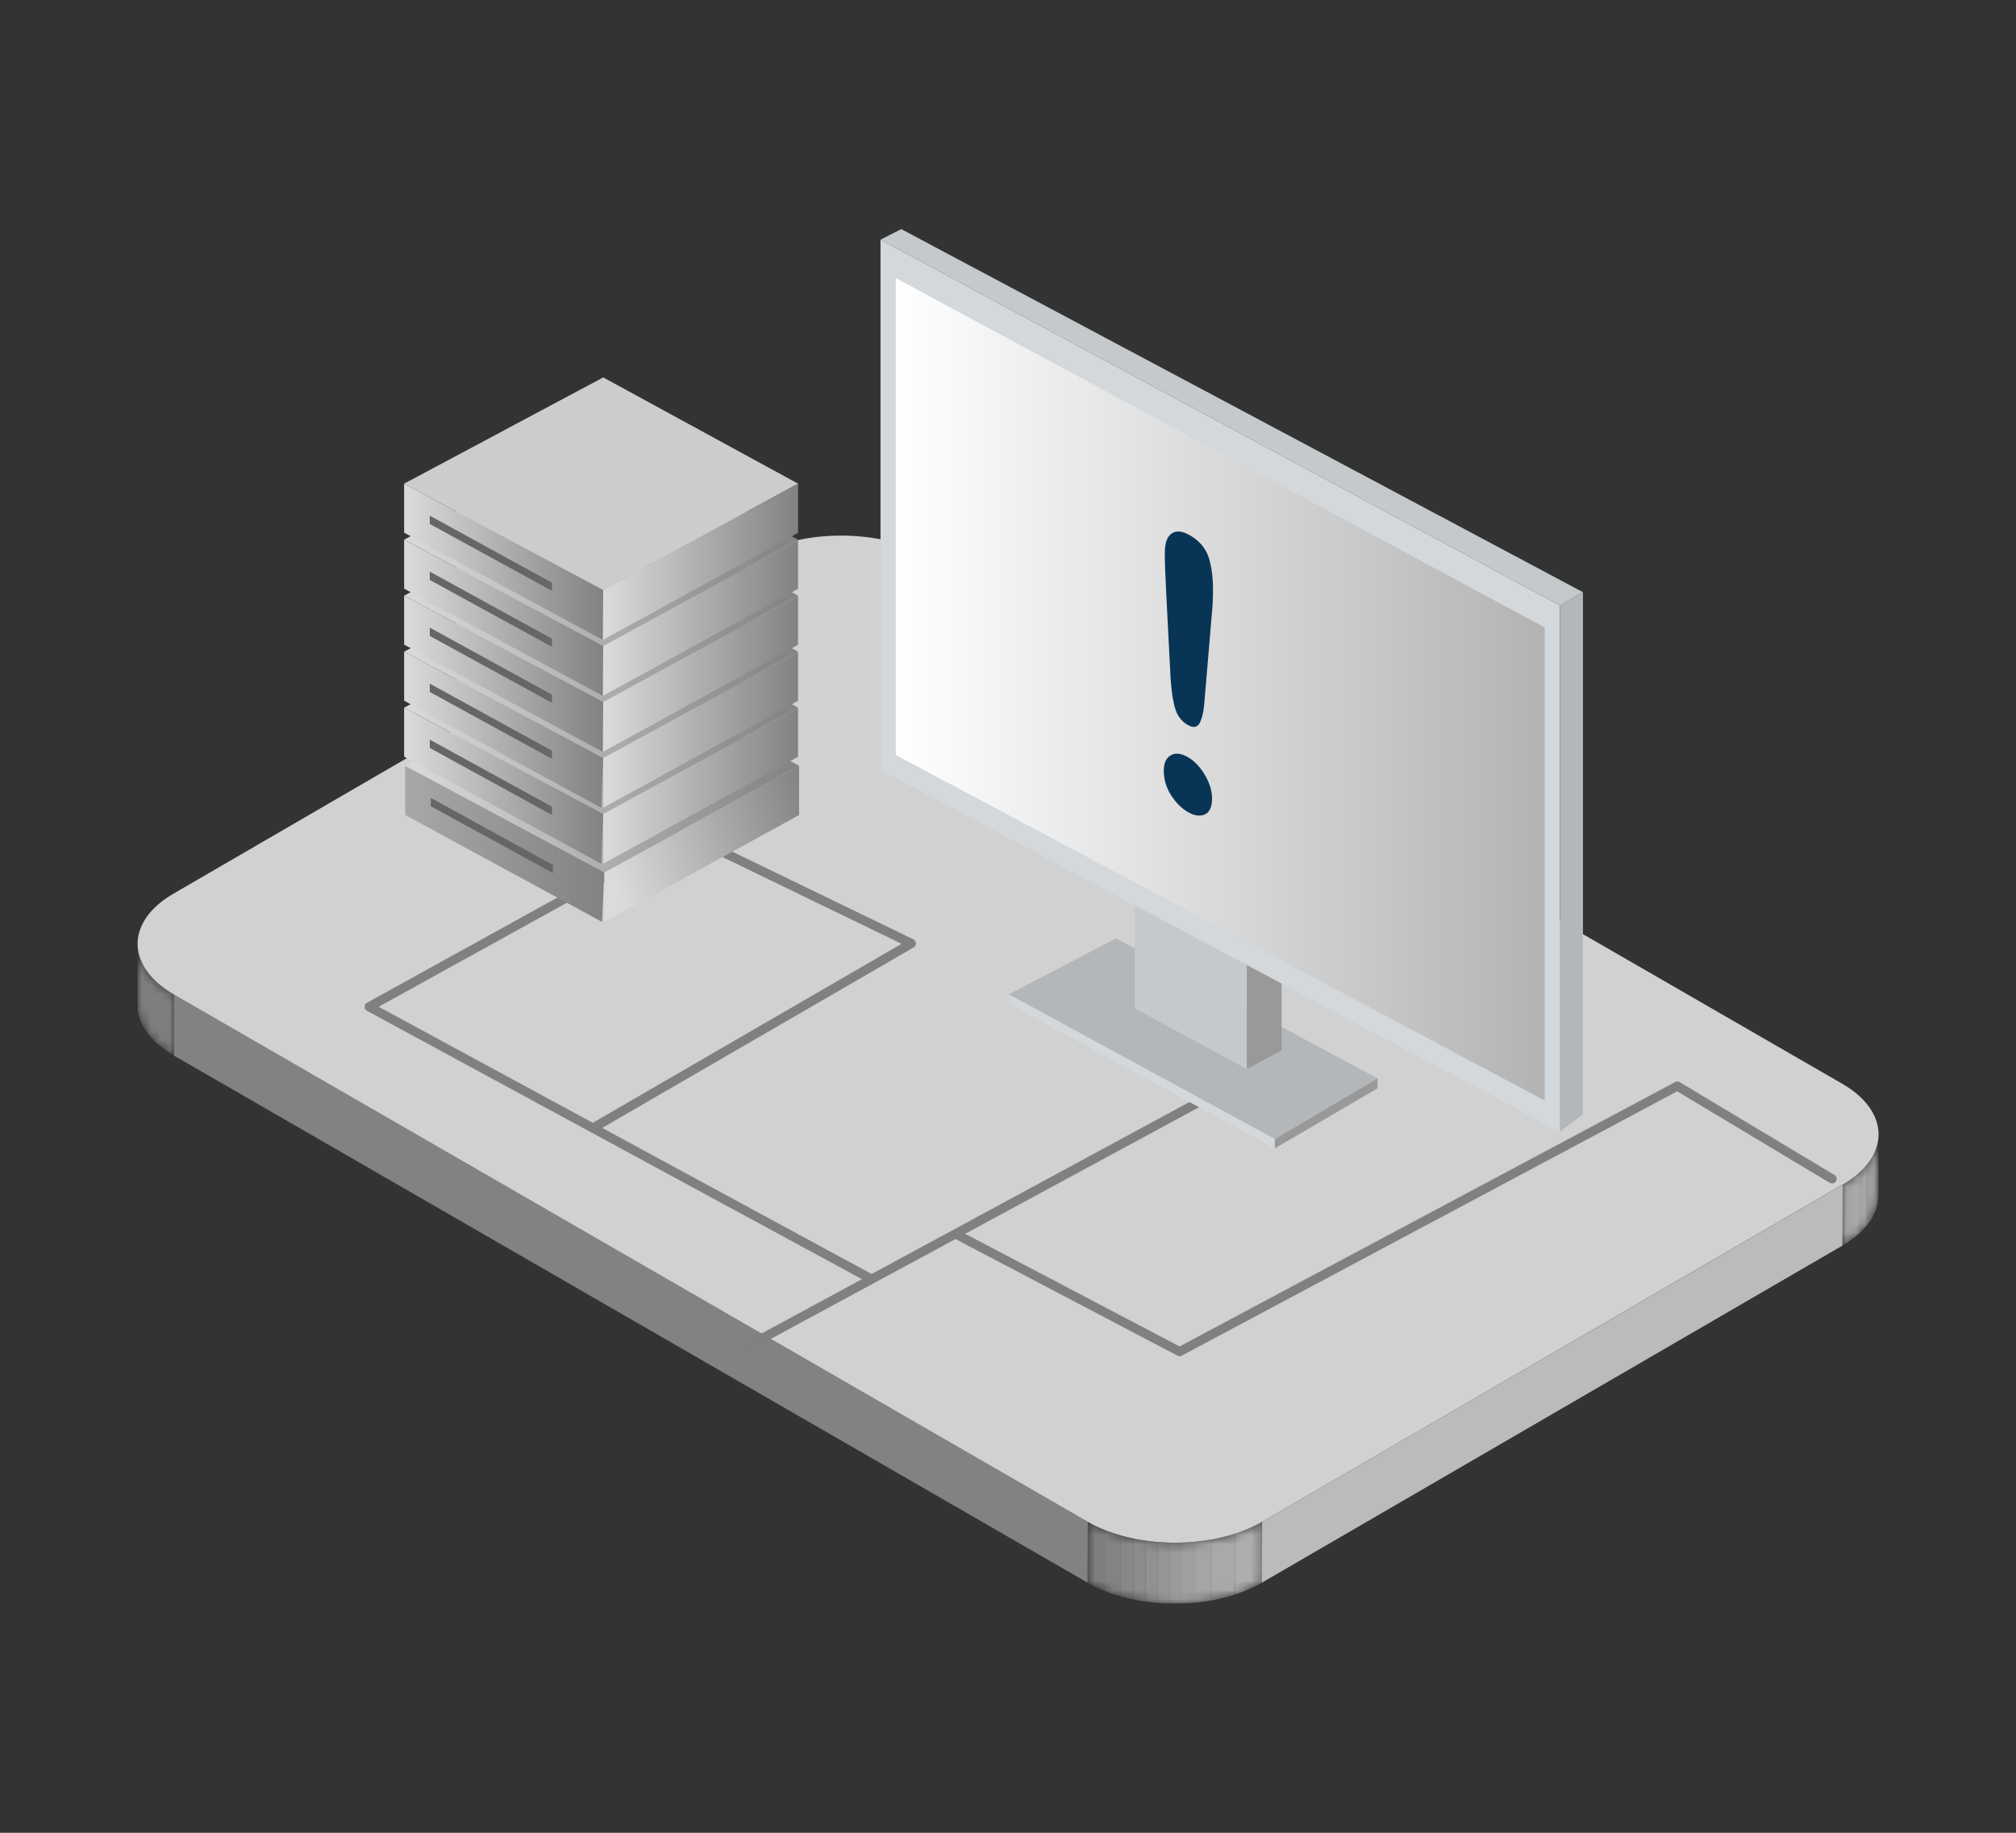 <svg width="220" height="200" viewBox="0 0 220 200" fill="none" xmlns="http://www.w3.org/2000/svg">
<rect x="0" y="0" width="220" height="200" fill="#333333" stroke="none"/>
<g clip-path="url(#clip0_896_1586)">
<mask id="mask0_896_1586" style="mask-type:luminance" maskUnits="userSpaceOnUse" x="15" y="102" width="4" height="14">
<path d="M15 109.636V102.996C15 105.006 16.345 107.015 18.995 108.55V115.189C16.318 113.655 15 111.646 15 109.636Z" fill="white"/>
</mask>
<g mask="url(#mask0_896_1586)">
<path d="M18.995 108.536V115.176C16.318 113.655 15 111.646 15 109.636V102.996C15 105.006 16.345 107.015 18.995 108.55" fill="#7E7E7E"/>
</g>
<mask id="mask1_896_1586" style="mask-type:luminance" maskUnits="userSpaceOnUse" x="201" y="123" width="4" height="13">
<path d="M204.999 123.797V130.437C204.972 132.419 203.667 134.402 201.059 135.909V129.269C203.681 127.762 204.985 125.779 204.999 123.797Z" fill="white"/>
</mask>
<g mask="url(#mask1_896_1586)">
<path d="M205 123.797V130.437C205 130.437 204.986 130.518 204.973 130.559V123.919C204.973 123.919 205 123.838 205 123.797Z" fill="#8C8C8C"/>
<path d="M204.999 123.918V130.558C204.972 130.816 204.945 131.074 204.891 131.332V124.692C204.959 124.434 204.986 124.176 204.999 123.918Z" fill="#919191"/>
<path d="M204.903 124.691V131.331C204.835 131.589 204.767 131.834 204.672 132.092V125.452C204.781 125.207 204.862 124.949 204.903 124.691Z" fill="#969696"/>
<path d="M204.685 125.453V132.093C204.563 132.351 204.454 132.609 204.305 132.853V126.214C204.468 125.956 204.59 125.711 204.685 125.453Z" fill="#9B9B9B"/>
<path d="M204.334 126.215V132.855C204.158 133.126 203.981 133.398 203.777 133.656V127.016C204.008 126.758 204.185 126.486 204.334 126.215Z" fill="#A0A0A0"/>
<path d="M203.79 127.016V133.655C203.531 133.968 203.246 134.266 202.934 134.552V127.912C203.273 127.627 203.545 127.314 203.79 127.016Z" fill="#A5A5A5"/>
<path d="M202.948 127.91V134.55C202.445 134.998 201.875 135.419 201.223 135.813V129.173C201.902 128.779 202.459 128.358 202.948 127.91Z" fill="#A9A9A9"/>
<path d="M201.249 129.176V135.816C201.181 135.843 201.127 135.883 201.059 135.911V129.271C201.127 129.244 201.194 129.203 201.249 129.176Z" fill="#AEAEAE"/>
</g>
<path d="M201.086 129.285L201.059 135.925L137.703 172.709L137.73 166.069L201.086 129.285Z" fill="#BBBBBB"/>
<path d="M118.709 166.067L118.682 172.706L18.98 115.189L18.994 108.535L118.709 166.067Z" fill="#828282"/>
<path d="M201.031 118.258C206.303 121.299 206.33 126.228 201.086 129.27L137.73 166.067C132.485 169.109 123.98 169.109 118.708 166.067L18.993 108.536C13.722 105.494 13.681 100.565 18.925 97.524L82.281 60.727C87.526 57.685 96.045 57.685 101.317 60.727L201.031 118.258Z" fill="#D1D1D1"/>
<mask id="mask2_896_1586" style="mask-type:luminance" maskUnits="userSpaceOnUse" x="118" y="166" width="20" height="9">
<path d="M137.731 166.066V172.706C132.472 175.748 123.967 175.748 118.695 172.706V166.066C123.994 169.108 132.5 169.108 137.731 166.066Z" fill="white"/>
</mask>
<g mask="url(#mask2_896_1586)">
<path d="M137.729 166.066V172.706C136.806 173.222 135.814 173.657 134.754 174.01V167.37C135.827 167.03 136.833 166.596 137.729 166.066Z" fill="#AEAEAE"/>
<path d="M134.767 167.371V174.011C133.938 174.269 133.082 174.486 132.199 174.649V168.009C133.096 167.846 133.952 167.643 134.767 167.371Z" fill="#A9A9A9"/>
<path d="M132.227 168.008V174.648C131.643 174.743 131.073 174.824 130.488 174.892V168.252C131.086 168.198 131.657 168.116 132.227 168.008Z" fill="#A5A5A5"/>
<path d="M130.516 168.238V174.878C130 174.932 129.511 174.96 129.008 174.973V168.333C129.524 168.32 130.027 168.279 130.516 168.238Z" fill="#A0A0A0"/>
<path d="M129.021 168.336V174.976C128.545 174.989 128.083 174.989 127.621 174.976V168.336C128.097 168.336 128.559 168.336 129.021 168.336Z" fill="#9B9B9B"/>
<path d="M127.65 168.349V174.989C127.188 174.989 126.753 174.948 126.305 174.921V168.281C126.767 168.322 127.201 168.336 127.65 168.349Z" fill="#969696"/>
<path d="M126.332 168.278V174.918C125.87 174.877 125.435 174.837 125 174.769V168.129C125.448 168.197 125.883 168.238 126.332 168.278Z" fill="#919191"/>
<path d="M125.013 168.129V174.769C124.551 174.701 124.103 174.633 123.668 174.538V167.898C124.13 167.993 124.565 168.061 125.013 168.129Z" fill="#8C8C8C"/>
<path d="M123.681 167.898V174.538C123.191 174.443 122.716 174.321 122.254 174.198V167.559C122.729 167.694 123.205 167.803 123.681 167.898Z" fill="#888888"/>
<path d="M122.283 167.561V174.2C121.698 174.037 121.155 173.861 120.625 173.644V167.004C121.168 167.208 121.712 167.398 122.283 167.561Z" fill="#838383"/>
<path d="M120.652 167.003V173.643C119.945 173.372 119.293 173.059 118.695 172.706V166.066C119.32 166.419 119.972 166.732 120.652 167.003Z" fill="#7E7E7E"/>
</g>
<path d="M131.863 119.707L102.61 135.539L81.809 146.782" stroke="#808080" stroke-linecap="round" stroke-linejoin="round"/>
<path d="M94.81 139.425L40.285 109.865L70.095 93.394" stroke="#808080" stroke-linecap="round" stroke-linejoin="round"/>
<path d="M70.76 96.109C72.636 96.109 74.157 94.59 74.157 92.715C74.157 90.84 72.636 89.32 70.76 89.32C68.884 89.32 67.363 90.84 67.363 92.715C67.363 94.59 68.884 96.109 70.76 96.109Z" fill="#808080" stroke="#808080" stroke-linecap="round" stroke-linejoin="round"/>
<path d="M104.633 134.837L128.722 147.492L183.043 118.516L199.932 128.645" stroke="#808080" stroke-linecap="round" stroke-linejoin="round"/>
<path d="M77.254 92.199L99.455 102.953L64.754 123.063" stroke="#808080" stroke-linecap="round" stroke-linejoin="round"/>
<path d="M44.211 83.576L65.936 95.186L87.2 83.576L65.936 71.981L44.211 83.576Z" fill="url(#paint0_linear_896_1586)"/>
<path d="M44.211 83.578V88.928L65.706 100.605L65.936 95.188L44.211 83.578Z" fill="url(#paint1_linear_896_1586)"/>
<path d="M65.938 95.188V100.605L87.201 88.942V83.578L65.938 95.188Z" fill="url(#paint2_linear_896_1586)"/>
<path d="M47.012 87.066V87.976L60.34 95.268V94.385L47.012 87.066Z" fill="#666666"/>
<path d="M44.102 77.221L65.827 88.83L87.091 77.221L65.827 65.625L44.102 77.221Z" fill="url(#paint3_linear_896_1586)"/>
<path d="M44.102 77.223V82.573L65.596 94.25L65.827 88.832L44.102 77.223Z" fill="url(#paint4_linear_896_1586)"/>
<path d="M65.828 88.832V94.25L87.092 82.586V77.223L65.828 88.832Z" fill="url(#paint5_linear_896_1586)"/>
<path d="M46.902 80.711V81.621L60.231 88.926V88.03L46.902 80.711Z" fill="#666666"/>
<path d="M44.102 71.112L65.827 82.721L87.091 71.112L65.827 59.516L44.102 71.112Z" fill="url(#paint6_linear_896_1586)"/>
<path d="M44.102 71.113V76.463L65.596 88.141L65.827 82.723L44.102 71.113Z" fill="url(#paint7_linear_896_1586)"/>
<path d="M65.828 82.723V88.141L87.092 76.477V71.113L65.828 82.723Z" fill="url(#paint8_linear_896_1586)"/>
<path d="M46.902 74.602V75.511L60.231 82.803V81.92L46.902 74.602Z" fill="#666666"/>
<path d="M44.102 64.998L65.827 76.608L87.091 64.998L65.827 53.402L44.102 64.998Z" fill="url(#paint9_linear_896_1586)"/>
<path d="M44.102 65V70.35L65.746 82.027L65.827 76.609L44.102 65Z" fill="url(#paint10_linear_896_1586)"/>
<path d="M65.828 76.609V82.027L87.092 70.363V65L65.828 76.609Z" fill="url(#paint11_linear_896_1586)"/>
<path d="M46.902 68.488V69.398L60.231 76.69V75.807L46.902 68.488Z" fill="#666666"/>
<path d="M44.102 58.889L65.827 70.498L87.091 58.889L65.827 47.293L44.102 58.889Z" fill="url(#paint12_linear_896_1586)"/>
<path d="M44.102 58.891V64.24L65.746 75.918L65.827 70.5L44.102 58.891Z" fill="url(#paint13_linear_896_1586)"/>
<path d="M65.828 70.5V75.918L87.092 64.254V58.891L65.828 70.5Z" fill="url(#paint14_linear_896_1586)"/>
<path d="M46.902 62.379V63.289L60.231 70.58V69.698L46.902 62.379Z" fill="#666666"/>
<path d="M44.102 52.779L65.827 64.389L87.091 52.779L65.827 41.184L44.102 52.779Z" fill="#CCCCCC"/>
<path d="M44.102 52.781V58.131L65.746 69.808L65.827 64.391L44.102 52.781Z" fill="url(#paint15_linear_896_1586)"/>
<path d="M65.828 64.391V69.808L87.092 58.145V52.781L65.828 64.391Z" fill="url(#paint16_linear_896_1586)"/>
<path d="M46.902 56.27V57.179L60.231 64.471V63.588L46.902 56.27Z" fill="#666666"/>
<path d="M110.082 108.509L139.117 124.3L150.327 117.674L121.794 102.398L110.082 108.509Z" fill="#B3B7BA"/>
<path d="M123.832 97.305V110.041L136.06 116.654V104.053L123.832 97.305Z" fill="#C4C9CC"/>
<path d="M139.863 106.078V114.619L136.059 116.655V104.055L139.863 106.078Z" fill="#999999"/>
<path d="M96.086 26.152V84.01L170.23 123.509V66.073L96.086 26.152Z" fill="#D2D8DB"/>
<path d="M97.758 30.352V82.397L168.559 120.091V68.466L97.758 30.352Z" fill="url(#paint17_linear_896_1586)"/>
<path d="M129.627 82.622C130.352 83.04 130.975 83.696 131.496 84.579C132.006 85.461 132.266 86.309 132.266 87.135C132.266 88.074 131.994 88.651 131.473 88.877C130.941 89.103 130.341 89.024 129.639 88.617C128.937 88.21 128.314 87.587 127.781 86.762C127.26 85.925 127 85.042 127 84.092C127 83.266 127.26 82.712 127.77 82.418C128.28 82.124 128.903 82.203 129.627 82.622Z" fill="#083556"/>
<path d="M127.761 74.34L127.251 64.454C127.149 62.52 127.104 61.163 127.115 60.348C127.115 59.24 127.375 58.527 127.885 58.199C128.395 57.871 129.063 57.95 129.878 58.425C130.875 59.013 131.543 59.794 131.883 60.778C132.211 61.762 132.381 63.006 132.37 64.499C132.37 65.382 132.325 66.241 132.234 67.101L131.441 76.523C131.362 77.643 131.169 78.447 130.909 78.921C130.637 79.397 130.195 79.453 129.584 79.091C128.972 78.729 128.519 78.175 128.281 77.428C128.032 76.682 127.862 75.664 127.772 74.352L127.761 74.34Z" fill="#083556"/>
<path d="M96.086 26.154L170.23 66.075L172.744 64.622L98.355 25L96.086 26.154Z" fill="#C4C9CC"/>
<path d="M170.23 66.074L172.744 64.621V121.582L170.23 123.51V66.074Z" fill="#B3B7BA"/>
<path d="M110.082 108.508V109.553L139.117 125.318V124.299L110.082 108.508Z" fill="#D2D8DB"/>
<path d="M139.117 124.298V125.316L150.326 118.758V117.672L139.117 124.298Z" fill="#999999"/>
</g>
<defs>
<linearGradient id="paint0_linear_896_1586" x1="44.211" y1="83.576" x2="87.2" y2="83.576" gradientUnits="userSpaceOnUse">
<stop stop-color="#DBDBDB"/>
<stop offset="1" stop-color="#828282"/>
</linearGradient>
<linearGradient id="paint1_linear_896_1586" x1="14.999" y1="92.092" x2="65.936" y2="92.092" gradientUnits="userSpaceOnUse">
<stop stop-color="#DBDBDB"/>
<stop offset="1" stop-color="#828282"/>
</linearGradient>
<linearGradient id="paint2_linear_896_1586" x1="65.938" y1="92.092" x2="88" y2="85.5" gradientUnits="userSpaceOnUse">
<stop stop-color="#DBDBDB"/>
<stop offset="1" stop-color="#828282"/>
</linearGradient>
<linearGradient id="paint3_linear_896_1586" x1="44.102" y1="77.221" x2="87.091" y2="77.221" gradientUnits="userSpaceOnUse">
<stop stop-color="#DBDBDB"/>
<stop offset="1" stop-color="#828282"/>
</linearGradient>
<linearGradient id="paint4_linear_896_1586" x1="44.102" y1="85.736" x2="65.827" y2="85.736" gradientUnits="userSpaceOnUse">
<stop stop-color="#DBDBDB"/>
<stop offset="1" stop-color="#828282"/>
</linearGradient>
<linearGradient id="paint5_linear_896_1586" x1="65.828" y1="85.736" x2="87.092" y2="85.736" gradientUnits="userSpaceOnUse">
<stop stop-color="#DBDBDB"/>
<stop offset="1" stop-color="#828282"/>
</linearGradient>
<linearGradient id="paint6_linear_896_1586" x1="44.102" y1="71.112" x2="87.091" y2="71.112" gradientUnits="userSpaceOnUse">
<stop stop-color="#DBDBDB"/>
<stop offset="1" stop-color="#828282"/>
</linearGradient>
<linearGradient id="paint7_linear_896_1586" x1="44.102" y1="79.627" x2="65.827" y2="79.627" gradientUnits="userSpaceOnUse">
<stop stop-color="#DBDBDB"/>
<stop offset="1" stop-color="#828282"/>
</linearGradient>
<linearGradient id="paint8_linear_896_1586" x1="65.828" y1="79.627" x2="87.092" y2="79.627" gradientUnits="userSpaceOnUse">
<stop stop-color="#DBDBDB"/>
<stop offset="1" stop-color="#828282"/>
</linearGradient>
<linearGradient id="paint9_linear_896_1586" x1="44.102" y1="64.998" x2="87.091" y2="64.998" gradientUnits="userSpaceOnUse">
<stop stop-color="#DBDBDB"/>
<stop offset="1" stop-color="#828282"/>
</linearGradient>
<linearGradient id="paint10_linear_896_1586" x1="44.102" y1="73.514" x2="65.827" y2="73.514" gradientUnits="userSpaceOnUse">
<stop stop-color="#DBDBDB"/>
<stop offset="1" stop-color="#828282"/>
</linearGradient>
<linearGradient id="paint11_linear_896_1586" x1="65.828" y1="73.514" x2="87.092" y2="73.514" gradientUnits="userSpaceOnUse">
<stop stop-color="#DBDBDB"/>
<stop offset="1" stop-color="#828282"/>
</linearGradient>
<linearGradient id="paint12_linear_896_1586" x1="44.102" y1="58.889" x2="87.091" y2="58.889" gradientUnits="userSpaceOnUse">
<stop stop-color="#DBDBDB"/>
<stop offset="1" stop-color="#828282"/>
</linearGradient>
<linearGradient id="paint13_linear_896_1586" x1="44.102" y1="67.404" x2="65.827" y2="67.404" gradientUnits="userSpaceOnUse">
<stop stop-color="#DBDBDB"/>
<stop offset="1" stop-color="#828282"/>
</linearGradient>
<linearGradient id="paint14_linear_896_1586" x1="65.828" y1="67.404" x2="87.092" y2="67.404" gradientUnits="userSpaceOnUse">
<stop stop-color="#DBDBDB"/>
<stop offset="1" stop-color="#828282"/>
</linearGradient>
<linearGradient id="paint15_linear_896_1586" x1="44.102" y1="61.295" x2="65.827" y2="61.295" gradientUnits="userSpaceOnUse">
<stop stop-color="#DBDBDB"/>
<stop offset="1" stop-color="#828282"/>
</linearGradient>
<linearGradient id="paint16_linear_896_1586" x1="65.828" y1="61.295" x2="87.092" y2="61.295" gradientUnits="userSpaceOnUse">
<stop stop-color="#DBDBDB"/>
<stop offset="1" stop-color="#828282"/>
</linearGradient>
<linearGradient id="paint17_linear_896_1586" x1="97.758" y1="75.228" x2="168.559" y2="75.228" gradientUnits="userSpaceOnUse">
<stop stop-color="white"/>
<stop offset="1" stop-color="#B3B3B3"/>
</linearGradient>
<clipPath id="clip0_896_1586">
<rect width="190" height="150" fill="white" transform="translate(15 25)"/>
</clipPath>
</defs>
</svg>
